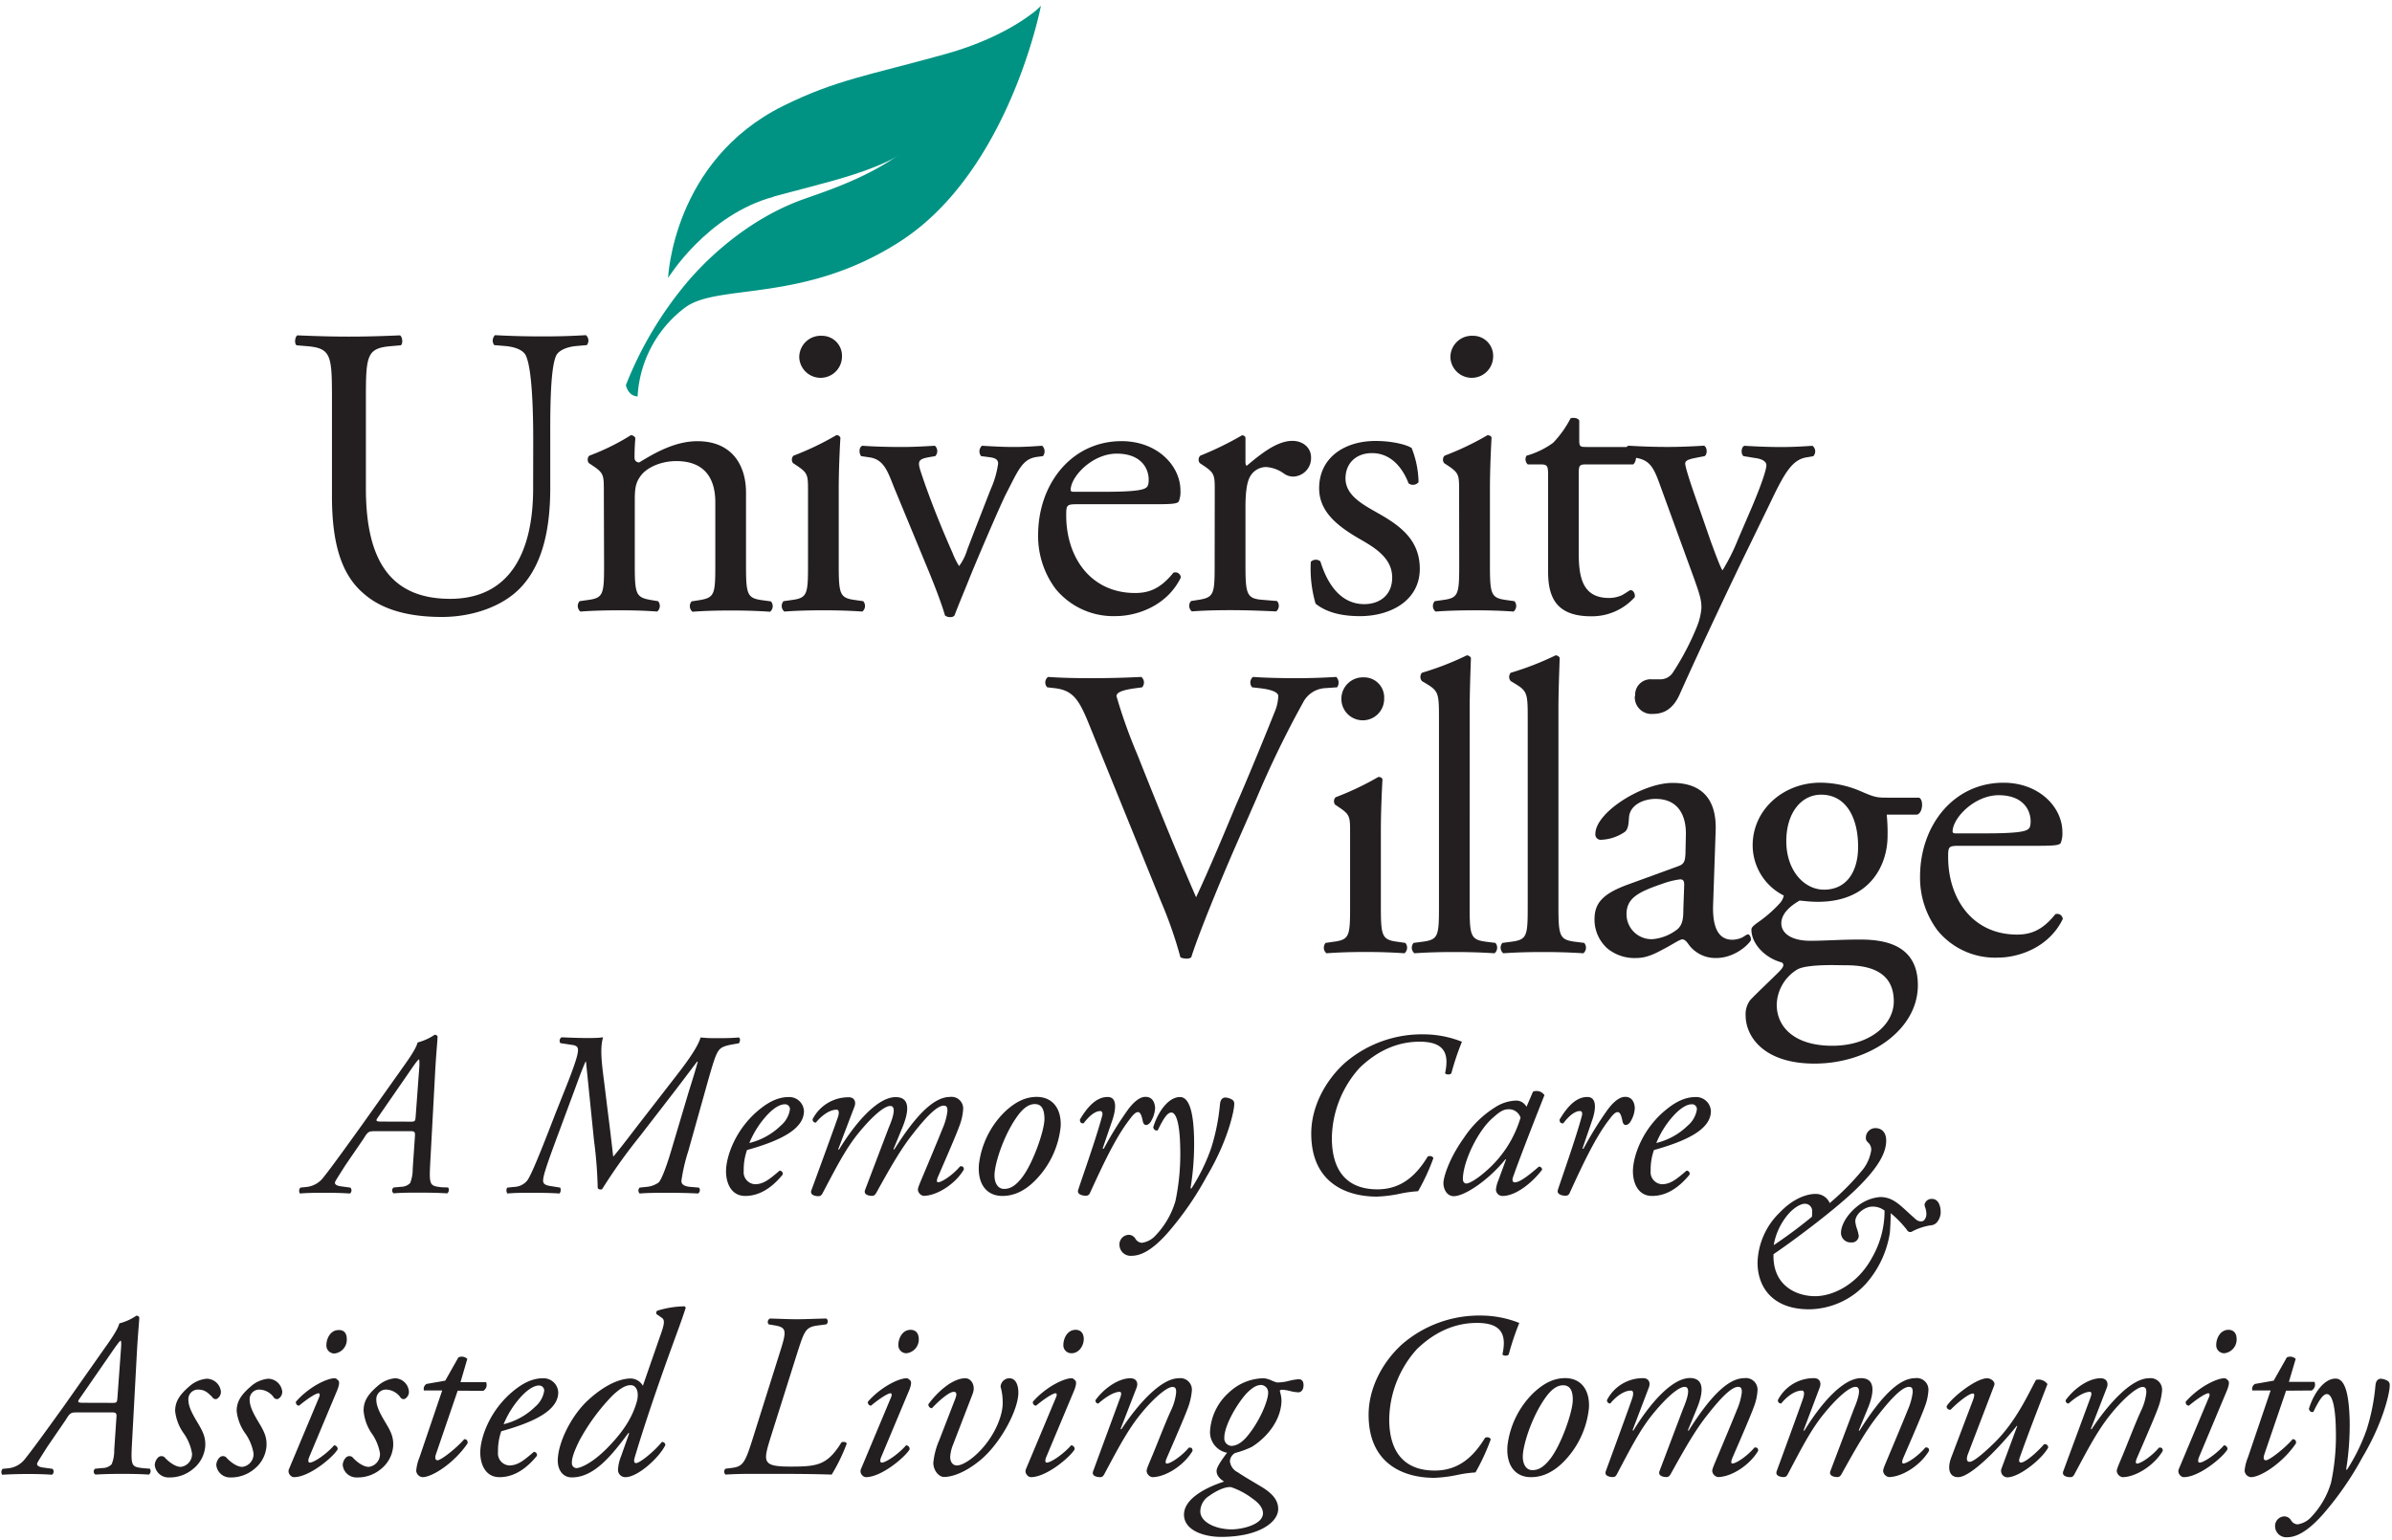 <svg id="Layer_1" data-name="Layer 1" xmlns="http://www.w3.org/2000/svg" viewBox="0 0 500 322"><defs><style>.cls-1{fill:#231f20;}.cls-2{fill:#009383;}</style></defs><path class="cls-1" d="M227.46,151c-2-4.86-3.3-6.68-7-7.11l-1.56-.18a1.46,1.46,0,0,1,.17-2.17c2.52.18,5.3.26,9,.26s6.86-.08,10.5-.26a1.51,1.51,0,0,1,.17,2.17l-1.29.18c-3.3.43-4,1-4.08,1.64a108.58,108.58,0,0,0,4.33,12.15c4,10.06,8,20,12.32,29.92,2.69-5.72,6.42-14.65,8.33-19.25,2.6-5.9,6.59-15.7,8.07-19.43a9.35,9.35,0,0,0,.78-3.39c0-.6-.87-1.3-3.91-1.64l-1.56-.18a1.52,1.52,0,0,1,.18-2.17c2.43.18,5.72.26,9,.26,2.86,0,5.55-.08,8.41-.26a1.71,1.71,0,0,1,.18,2.17l-2.61.18a5.54,5.54,0,0,0-4.51,3,208.49,208.49,0,0,0-9.71,20L258,177.54c-3.47,8-7.54,18-9,22.64a1.7,1.7,0,0,1-.95.26,3.32,3.32,0,0,1-1.3-.26,87.61,87.61,0,0,0-4-11.53Z"/><path class="cls-1" d="M282.21,174.16c0-3.38,0-3.82-2.34-5.38l-.78-.52a1.2,1.2,0,0,1,.09-1.56,60.35,60.35,0,0,0,8.94-4.25c.43,0,.78.17.86.52-.17,3-.34,7.2-.34,10.76v15.61c0,6.24.17,7.11,3.29,7.55l1.82.26a1.52,1.52,0,0,1-.17,2.17c-2.6-.18-5.12-.27-8.15-.27s-5.73.09-8.16.27a1.52,1.52,0,0,1-.17-2.17l1.82-.26c3.21-.44,3.29-1.31,3.29-7.55Zm7.12-28.11a4.47,4.47,0,0,1-8.94.18,4.49,4.49,0,0,1,4.69-4.6,4.19,4.19,0,0,1,4.25,4.42"/><path class="cls-1" d="M307.2,189.34c0,6.25.17,7.11,3.3,7.55l2.08.26a1.52,1.52,0,0,1-.18,2.17c-2.86-.18-5.37-.26-8.41-.26s-5.73.08-8.33.26a1.51,1.51,0,0,1-.17-2.17l2-.26c3.21-.44,3.3-1.3,3.3-7.55V150.13c0-5.12-.09-5.64-2.69-7.2l-.87-.52a1.33,1.33,0,0,1,0-1.74,60.73,60.73,0,0,0,9.37-3.64,1,1,0,0,1,.87.52c-.09,2.61-.26,6.94-.26,10.76Z"/><path class="cls-1" d="M325.76,189.34c0,6.25.18,7.11,3.3,7.55l2.08.26a1.52,1.52,0,0,1-.17,2.17c-2.87-.18-5.38-.26-8.42-.26s-5.72.08-8.32.26a1.52,1.52,0,0,1-.18-2.17l2-.26c3.2-.44,3.29-1.3,3.29-7.55V150.13c0-5.12-.09-5.64-2.69-7.2l-.86-.52a1.31,1.31,0,0,1,0-1.74,61.52,61.52,0,0,0,9.37-3.64.94.94,0,0,1,.86.52c-.08,2.61-.26,6.94-.26,10.76Z"/><path class="cls-1" d="M350.83,181.1c1.3-.44,1.39-1.22,1.48-2.52l.09-4c.08-3.21-1-7.54-6.34-7.54-2.43,0-5.38,1.21-5.55,3.9-.09,1.39-.17,2.43-.87,3a9.33,9.33,0,0,1-4.94,1.65,1.11,1.11,0,0,1-1.22-1.22c0-4.51,9.81-10.67,16.14-10.67s9.28,3.65,9,10.15l-.52,15.1c-.17,4,.61,7.54,4,7.54a5,5,0,0,0,2.17-.52c.43-.26.87-.61,1.13-.61s.61.53.61,1.13c0,.44-3,3.82-7.29,3.82a6.92,6.92,0,0,1-5.64-2.69c-.35-.52-.87-1.21-1.39-1.21s-1.65.78-3.38,1.73c-1.91,1-3.82,2.17-6.25,2.17a8.93,8.93,0,0,1-6.07-2,8.1,8.1,0,0,1-2.69-6.07c0-3.38,1.65-5.38,7.2-7.37Zm-5.38,15.27a9.81,9.81,0,0,0,5.3-2.17c1-1,1.12-2.26,1.12-4.08l.18-5.11c0-1-.35-1.14-.87-1.14a16.46,16.46,0,0,0-3.56.87c-5.11,1.74-7.63,3-7.63,6.42a5.23,5.23,0,0,0,5.46,5.21"/><path class="cls-1" d="M401.15,166.79c1,.43.78,3.38-.52,3.55h-6.25a36.47,36.47,0,0,1,.18,4.43c0,6-3.56,13.79-14.58,13.79-1.56,0-2.78-.17-3.82-.26-1,.61-3.81,2.26-3.81,4.77,0,2,2,3.64,6.07,3.64,2.95,0,6.5-.26,10.32-.26,4.86,0,12.15.87,12.15,9.55,0,9.45-10.33,16.39-21.6,16.39-10.67,0-14.4-5.72-14.4-10.06a4.91,4.91,0,0,1,.95-3.21c1.47-1.56,3.91-3.82,5.9-5.81.78-.78,1.48-1.57.69-2.08-3.38-.87-6.33-3.82-6.33-6.86,0-.43.35-.78,1.3-1.47a26.91,26.91,0,0,0,4.6-4,3.45,3.45,0,0,0,.87-1.65,11.78,11.78,0,0,1-6.51-10.5c0-7.46,6.42-13.1,14.14-13.1a21.61,21.61,0,0,1,8.33,1.74c2.77,1.21,3.38,1.39,5.29,1.39Zm-18.13,35c-2.78,0-6.25.17-7.46,1a8.87,8.87,0,0,0-4.17,7.28c0,4.69,3.73,8.59,11.63,8.59,7.72,0,12.84-4.34,12.84-9.28,0-5.29-3.65-7.55-9.89-7.55ZM388.4,177c0-5.9-2.43-10.84-7.73-10.84-4.16,0-7.28,3.82-7.28,9.71,0,6.16,3.73,10.15,7.89,10.15,4.69,0,7.12-3.73,7.12-9"/><path class="cls-1" d="M409.56,176.85c-2.25,0-2.34.17-2.34,2.34,0,8.76,5.12,16.22,14.4,16.22,2.86,0,5.29-.87,8-4.25a1.15,1.15,0,0,1,1.56,1c-2.86,5.9-9.11,8.07-13.62,8.07A15.51,15.51,0,0,1,405,194.54a18.36,18.36,0,0,1-3.65-11.27c0-10.67,7-19.61,17.44-19.61,7.46,0,12.31,5.12,12.31,10.32a5.44,5.44,0,0,1-.34,2.26c-.26.52-1.48.61-5.12.61Zm5.38-2.6c6.42,0,8.33-.35,9-.87.26-.18.52-.52.52-1.65,0-2.43-1.65-5.46-6.67-5.46s-9.55,4.68-9.64,7.54c0,.17,0,.44.61.44Z"/><path class="cls-1" d="M111.46,92.16c0-5.38-.17-15.36-1.64-18-.61-1-2.17-1.65-4.34-1.82l-2.17-.18a1.57,1.57,0,0,1,.17-2.08c3.3.18,6.51.26,9.89.26,3.65,0,6-.08,9.11-.26a1.5,1.5,0,0,1,.18,2.08l-2.09.18c-2.17.17-3.9,1-4.34,2.08-1.3,2.86-1.21,12.84-1.21,17.7V102c0,7.55-1.21,15.53-6.07,20.73C105.22,126.77,98.8,129,92.38,129c-6,0-12-1.12-16.22-4.77-4.6-3.81-6.77-10.15-6.77-20.47V83.31c0-9-.17-10.5-5.21-10.93L62,72.2c-.52-.34-.35-1.82.17-2.08,4.34.18,7.29.26,10.76.26s6.42-.08,10.67-.26c.52.26.69,1.74.17,2.08l-2.08.18c-5,.43-5.21,1.91-5.21,10.93v18.74c0,14,4.34,23.16,17.61,23.16,12.58,0,17.35-9.89,17.35-23.08Z"/><path class="cls-1" d="M126.22,102.74c0-3.38,0-3.82-2.34-5.38l-.78-.52a1.18,1.18,0,0,1,.08-1.56A47.14,47.14,0,0,0,131.86,91a1,1,0,0,1,.95.61c-.17,2-.17,3.29-.17,4.07a.92.92,0,0,0,1,1c3.65-2.26,7.72-4.43,12.15-4.43,7.2,0,10.15,5,10.15,10.76v14.92c0,6.25.17,7.12,3.29,7.55l1.91.26a1.51,1.51,0,0,1-.17,2.17c-2.6-.18-5.12-.26-8.15-.26s-5.73.08-8.07.26a1.52,1.52,0,0,1-.18-2.17l1.65-.26c3.21-.52,3.3-1.3,3.3-7.55V105c0-5-2.26-8.59-8.16-8.59-3.29,0-6.15,1.39-7.37,3-1.13,1.48-1.3,2.69-1.3,5.21v13.27c0,6.25.17,7,3.3,7.55l1.56.26a1.52,1.52,0,0,1-.18,2.17c-2.34-.18-4.85-.26-7.89-.26s-5.72.08-8.16.26a1.52,1.52,0,0,1-.17-2.17l1.82-.26c3.21-.43,3.3-1.3,3.3-7.55Z"/><path class="cls-1" d="M168.9,102.74c0-3.38,0-3.82-2.34-5.38l-.78-.52a1.18,1.18,0,0,1,.08-1.56A59.37,59.37,0,0,0,174.8,91a.81.81,0,0,1,.87.52c-.18,3-.35,7.2-.35,10.76v15.61c0,6.25.17,7.12,3.3,7.55l1.82.26a1.52,1.52,0,0,1-.18,2.17c-2.6-.18-5.11-.26-8.15-.26s-5.72.08-8.16.26a1.52,1.52,0,0,1-.17-2.17l1.82-.26c3.21-.43,3.3-1.3,3.3-7.55ZM176,74.63a4.47,4.47,0,0,1-8.93.18,4.48,4.48,0,0,1,4.68-4.6A4.19,4.19,0,0,1,176,74.63"/><path class="cls-1" d="M186.94,102.05c-1.3-3.21-2.08-6-5.2-6.42L180,95.37c-.52-.7-.43-1.91.26-2.17,2.17.17,5.21.26,8.16.26,2.34,0,4.07-.09,7-.26a1.52,1.52,0,0,1,.08,2.17l-1,.17c-2.69.44-2.78.87-1.91,3.47,2,6,4.51,12.06,6.51,16.57a15.89,15.89,0,0,0,1.38,2.78,10.78,10.78,0,0,0,1.66-3.3c1.12-3,4.07-10.5,4.94-12.75a19.74,19.74,0,0,0,1.56-5.38c0-.78-.52-1.13-1.56-1.3l-2-.26a1.59,1.59,0,0,1,.18-2.17c2.69.17,4.85.26,6.5.26,2.17,0,3.65-.09,6.08-.26a1.61,1.61,0,0,1,.17,2.17l-1.3.17c-3,.44-3.82,2.69-6.33,7.55-1.22,2.34-6.6,14.92-8,18.48-.86,2.16-1.73,4.16-2.86,7.11a1,1,0,0,1-.87.35,1.59,1.59,0,0,1-1.12-.35c-.7-2.43-2-5.81-3.3-9Z"/><path class="cls-1" d="M225.21,105.43c-2.25,0-2.34.17-2.34,2.34,0,8.76,5.12,16.22,14.4,16.22,2.86,0,5.29-.86,8-4.24a1.14,1.14,0,0,1,1.56,1c-2.86,5.9-9.11,8.07-13.62,8.07a15.57,15.57,0,0,1-12.58-5.72A18.43,18.43,0,0,1,217,111.85c0-10.67,7-19.61,17.44-19.61,7.45,0,12.31,5.12,12.31,10.33a5.45,5.45,0,0,1-.34,2.25c-.26.52-1.48.61-5.12.61Zm5.38-2.6c6.42,0,8.33-.35,9-.87.26-.17.52-.52.52-1.65,0-2.43-1.65-5.46-6.68-5.46s-9.54,4.68-9.63,7.54c0,.18,0,.44.61.44Z"/><path class="cls-1" d="M253.92,102.74c0-3.38,0-3.82-2.34-5.38l-.78-.52a1.17,1.17,0,0,1,.09-1.56A67.21,67.21,0,0,0,259.65,91c.43.09.69.26.69.61v5c0,.43.09.69.26.78,3-2.52,6.34-5.21,9.55-5.21,2.17,0,3.9,1.39,3.9,3.47a3.85,3.85,0,0,1-3.73,4,3.39,3.39,0,0,1-1.91-.61,7.09,7.09,0,0,0-3.82-1.39,3.86,3.86,0,0,0-3.12,1.73c-.87,1.22-1.13,3.73-1.13,6.68v11.8c0,6.25.18,7.29,3.47,7.55l3.13.26a1.52,1.52,0,0,1-.18,2.17c-4.07-.18-6.59-.26-9.63-.26s-5.72.08-8,.26a1.52,1.52,0,0,1-.17-2.17l1.65-.26c3.21-.52,3.29-1.3,3.29-7.55Z"/><path class="cls-1" d="M295.13,93.81a20.21,20.21,0,0,1,1.39,7,1.51,1.51,0,0,1-2.08.26c-1.48-3.81-4.08-6.33-7.64-6.33-3.38,0-5.55,2.17-5.55,5.29,0,3.56,3.64,5.47,6.68,7.2,4.6,2.6,8.85,5.55,8.85,11.71,0,6.6-6.08,9.89-12.49,9.89-4.08,0-7.12-.87-9.29-2.6a26,26,0,0,1-1-8.76,1.48,1.48,0,0,1,2-.09c1.47,4.77,4.25,8.94,9.19,8.94,3.13,0,5.82-1.83,5.82-5.56,0-4-3.47-6.16-6.68-8-5-2.86-8.59-5.9-8.59-10.67,0-6.33,5.21-9.89,11.8-9.89,3.64,0,6.85.87,7.63,1.57"/><path class="cls-1" d="M305,102.74c0-3.38,0-3.82-2.34-5.38l-.79-.52a1.2,1.2,0,0,1,.09-1.56A59.37,59.37,0,0,0,310.92,91c.43,0,.78.17.86.52-.17,3-.34,7.2-.34,10.76v15.61c0,6.25.17,7.12,3.29,7.55l1.83.26a1.52,1.52,0,0,1-.18,2.17c-2.6-.18-5.12-.26-8.15-.26s-5.73.08-8.16.26a1.51,1.51,0,0,1-.17-2.17l1.82-.26c3.21-.43,3.3-1.3,3.3-7.55Zm7.11-28.11a4.47,4.47,0,0,1-8.93.18,4.48,4.48,0,0,1,4.68-4.6,4.19,4.19,0,0,1,4.25,4.42"/><path class="cls-1" d="M331.56,97.1c-1.47,0-1.56.26-1.56,2.08v16.23c0,5,.61,9.62,6.33,9.62a6.59,6.59,0,0,0,2.34-.43c.79-.26,1.91-1.21,2.17-1.21.7,0,1,1,.87,1.47a12,12,0,0,1-9.11,4c-7.46,0-9-4.16-9-9.37V99.62c0-2.34-.09-2.52-1.82-2.52h-2.43a1.44,1.44,0,0,1-.26-1.82,17.3,17.3,0,0,0,5.55-2.69,21.39,21.39,0,0,0,3.65-5.12c.43-.17,1.47-.17,1.82.44v3.9c0,1.56.09,1.65,1.56,1.65h9.63c1,.78.86,3.12.08,3.64Z"/><path class="cls-1" d="M341.8,145.51a3.23,3.23,0,0,1,3.47-3.47h1.65a3.15,3.15,0,0,0,2.86-1.57,55.5,55.5,0,0,0,5-9.62,13.22,13.22,0,0,0,.87-3.73c0-1.74-.35-2.78-1.48-6l-6.76-18.56c-1.48-4.08-2.09-6.16-5.12-6.77l-2.17-.43c-.52-.44-.44-1.91.26-2.17,2.77.17,5.38.26,8.24.26,2.34,0,4.77-.09,7.55-.26.69.26.78,1.73.17,2.17l-2.17.43c-1.21.26-1.91.52-1.91,1.13,0,1,2,6.68,2.52,8.15l2.78,8c.51,1.39,2.17,6,2.51,6.16a41.77,41.77,0,0,0,3.21-6.42l2.95-6.85c1.91-4.51,3-7.72,3-8.68,0-.6-.53-1.21-2.08-1.47l-2.69-.43c-.61-.44-.52-1.91.17-2.17,2.77.17,5.38.26,7.63.26s4.17-.09,6.59-.26a1.45,1.45,0,0,1,.18,2.17l-1.48.26c-2.86.52-4.42,3-7.37,9.19l-4.86,10c-2.86,5.81-10,20.9-14.22,30.36-1.48,3.29-3.56,4.08-5.56,4.08a3.48,3.48,0,0,1-3.81-3.73"/><path class="cls-2" d="M161.76,41.08C179.25,36.37,189,34.91,199.52,23c8.47-9.58,18-21.67,18-21.67s-6.13,6.16-20,10c-15.91,4.43-22.77,5.35-33.78,10.8-23.14,11.46-24.09,36-24.09,36s8.13-13.27,22.11-17"/><path class="cls-2" d="M130.83,80.52a77.49,77.49,0,0,1,12.69-21.37C147.4,54.52,155.7,46.32,167,42c5.36-2,17.76-5.57,25.78-13.77S217.59,1.2,217.59,1.2,211,35.67,188.28,50.4C168,63.56,150,59.14,143.15,64.35a24.91,24.91,0,0,0-9.87,18.54c-2.05-.09-2.45-2.37-2.45-2.37"/><path class="cls-1" d="M93.67,248.29a.92.92,0,0,1-.19,1.23c-1.52-.1-3.38-.15-5.54-.15s-4.17,0-5.63.15a.72.72,0,0,1,0-1.23l1.51-.14a2.68,2.68,0,0,0,1.92-.79,8,8,0,0,0,.53-3l.45-6.57c.09-1.13,0-1.27-1-1.27H78.58c-1.47,0-1.62,0-2.55,1.52l-3.82,5.58c-1.71,2.7-2.2,3.43-2.2,3.68s.19.58,1.12.73l2.11.29a.82.82,0,0,1-.1,1.23c-1.52-.1-3-.15-5-.15s-3.68,0-5.44.15a1,1,0,0,1,.09-1.23l1.33-.14a5.11,5.11,0,0,0,3.53-2.06c1.42-1.76,4.26-5.68,8.08-11l8.62-12.15c2.11-2.94,2.75-4.22,2.94-5a11.31,11.31,0,0,0,3.58-1.62c.24,0,.59.2.59.39,0,.84-.25,2.94-.49,7.21l-1,18.52c-.3,5.43-.25,5.48,2.4,5.78Zm-7.79-13.76c.83,0,.93-.1,1-1l.79-10.73c0-.69,0-1.28-.1-1.28s-.44.3-1.86,2.4l-6.81,9.85c-.4.59-.25.74.83.74Z"/><path class="cls-1" d="M118.76,226.15c1.62-4.17,2.06-5.78,2.06-6.57s-.44-1-1.37-1.12l-2.31-.35a.84.84,0,0,1,.25-1.22c2.3.1,3.87.15,5.39.15,1.08,0,2.25,0,3.28-.15-.68,2.35-.29,5.34.25,9.55l.78,6.32c.54,4.22.83,6.81,1.08,9h.1c1.91-2.3,3.77-4.8,5.63-7.2l7.79-10.05c3.73-4.8,4.51-6.71,4.75-7.59a24.68,24.68,0,0,0,3,.15c1.91,0,3.43,0,5-.15.39.24.25.93,0,1.22l-1.13.2c-1.71.29-2.45.59-2.94,1.13-.68.78-1.17,2.3-2.25,6.07l-4.26,15.19a36.8,36.8,0,0,0-1.42,6.13c-.05.78.58,1.22,2,1.32l1.66.14a.83.83,0,0,1-.19,1.23c-1.82-.1-4-.15-6.28-.15-2,0-4.11,0-5.92.15a.85.85,0,0,1,0-1.23l1.27-.14a5.18,5.18,0,0,0,2.69-.93c.59-.59,1.57-3.14,2.5-6.23L144,228.16c.79-2.5,1.47-4.71,1.86-6.18l-.14,0c-.69.88-1.91,2.54-4.56,6l-7.45,9.65a112.59,112.59,0,0,0-7.84,11,.74.74,0,0,1-.93-.2,90.94,90.94,0,0,0-.78-10l-1.67-16.46h-.09c-.79,1.76-1.52,3.82-2.26,5.83l-3.67,9.89c-2.35,6.32-2.94,8.23-2.94,9.17,0,.53.24.93,1.47,1.12l2.1.34a1.23,1.23,0,0,1-.14,1.23c-1.37-.1-3.33-.15-5.64-.15-2,0-3.67,0-5.24.15-.29-.29-.29-1.08,0-1.23l1.32-.14a3.71,3.71,0,0,0,2.79-1.32c.79-1,2.8-5.93,5.93-14.07Z"/><path class="cls-1" d="M168.05,232.32c0,3.73-4.85,6.18-11.9,8.14a12.36,12.36,0,0,0-.69,4.36,2.51,2.51,0,0,0,2.35,2.79c1.77,0,3-1,5.15-2.84a.66.66,0,0,1,.64.83c-3,3.68-5.79,4.46-7.84,4.46-2.94,0-4-2.74-4-5.15,0-3.08,2-9.06,7.3-13.18,2.55-2,4.46-2.35,5.88-2.35A3.07,3.07,0,0,1,168.05,232.32Zm-7.79.93a19.45,19.45,0,0,0-3.62,5.74,14.18,14.18,0,0,0,6.56-3.63,5.52,5.52,0,0,0,1.91-3.33A1,1,0,0,0,164,230.9C163.3,230.9,162,231.34,160.26,233.25Z"/><path class="cls-1" d="M188.63,235.75l-1.86,4.51.15.1c4.7-7.5,8.43-11,11.66-11a2.43,2.43,0,0,1,2.74,2.65,11.7,11.7,0,0,1-.78,3.43c-.88,2.45-4.41,10.43-4.56,10.83s-.24.93.1.93c.83,0,3.19-1.62,4.61-3.33.68-.1.78.29.78.68-1.86,3.14-5.73,5.49-8.43,5.49a1.46,1.46,0,0,1-1.17-1.23c0-.44.14-.78,1.17-3.23s3-7.15,4-9.65a13.12,13.12,0,0,0,1-3.58c0-.59,0-1.17-.78-1.17-1.42,0-3.78,2.49-6.42,5.88-2.5,3.13-4.71,7-7.69,12.39-.25.39-.44.59-.89.59s-1.86-.15-1.42-1.27L185.69,236c.2-.54,2.16-4.75.4-4.75-1.38,0-4.12,2.54-6.81,5.88-2.55,3.18-4.51,7-7.35,12.39-.25.44-.45.59-.89.59s-1.86-.15-1.42-1.27c.15-.4,5.39-14.7,5.59-15.44s.19-1.37-.34-1.37c-1.62,0-3.34,1.47-4.32,2.69a.62.62,0,0,1-.68-.73,8.41,8.41,0,0,1,7.54-4.56c1.13,0,1.62.88,1.18,2l-3.38,8.87.15.1c3.52-5.78,8.13-11,11.85-11C190.74,229.38,189.66,233.25,188.63,235.75Z"/><path class="cls-1" d="M221.71,235.56a18.66,18.66,0,0,1-5.19,11.12c-3,3.13-5.69,3.38-7,3.38-3.14,0-5.2-2.3-4.9-6.52a18.4,18.4,0,0,1,5.34-11c2.55-2.45,4.75-3.19,6.76-3.19C220.19,229.38,221.9,232,221.71,235.56Zm-8.92-2.35c-2.84,3.82-4.75,9.65-4.9,12.24-.1,1.72.59,3.14,2,3.14,1.08,0,2.3-.44,3.87-2.55,2.16-2.89,4.46-9.36,4.56-11.95,0-1.52-.25-3.24-2-3.24C215.39,230.85,214.21,231.29,212.79,233.21Z"/><path class="cls-1" d="M232.59,234l-2.11,6.17h.25a73.35,73.35,0,0,1,5.14-8.28c1.13-1.47,2.35-2.55,3.58-2.55,1.71,0,2,1.67,2,2.4a6,6,0,0,1-1,2.94c-.59.74-1.37.79-1.57-.24-.25-1.27-.54-1.91-1-1.91s-1,.49-1.71,1.47c-3,3.82-5.74,9.8-8.33,15.43a.89.89,0,0,1-.84.59c-.54,0-2-.2-1.61-1.27.63-2,3.72-10.64,5-15.44.15-.54,0-1-.39-1-1.27,0-2.6,1.37-3.48,2.55-.49.1-.83-.2-.78-.78,1.57-2.65,3.43-4.71,5.78-4.71S233,232.71,232.59,234Z"/><path class="cls-1" d="M249.59,237.71a57.56,57.56,0,0,1-.74,10.78h.2a39.55,39.55,0,0,0,4.12-8.43A43.46,43.46,0,0,0,255,231c.1-1.42.83-1.52,1.17-1.52a3.3,3.3,0,0,1,1.38.44,1,1,0,0,1,.44,1c0,1.23-1.28,7.55-5.69,14.95a65.66,65.66,0,0,1-8.08,11.75c-3.63,4.17-6.08,4.95-7.64,4.95A2.33,2.33,0,0,1,234,260.3a2,2,0,0,1,2-2.11,1.67,1.67,0,0,1,1.32.79,1.68,1.68,0,0,0,1.37.88,4.73,4.73,0,0,0,2.7-1.37,17.6,17.6,0,0,0,4.31-7.35,47.67,47.67,0,0,0,1-11.17c-.1-5.44-.93-7.35-1.86-7.35s-1.82,1.66-2.84,3.72c-.54.15-.84-.2-.94-.64,1-3.28,3.19-6.32,5.59-6.32S249.49,234.28,249.59,237.71Z"/><path class="cls-1" d="M305.59,217.82a55,55,0,0,0-2.2,6.56c-.2.4-1.18.35-1.32,0,.93-4.27-.3-6.57-5.34-6.57-3.48,0-8,1.08-12.55,5.49a22.35,22.35,0,0,0-5.78,14.65c0,7,3.28,10.73,9.51,10.73,5.09,0,8.18-3,10.53-6.86.49-.2,1-.1,1.18.34a44.55,44.55,0,0,1-3.19,6.91,26.14,26.14,0,0,0-3.87.54,27.89,27.89,0,0,1-4.75.59c-6.37,0-13.72-2.89-13.72-13.18,0-5.69,3-11.12,7-14.75a24.63,24.63,0,0,1,16.46-6A21.82,21.82,0,0,1,305.59,217.82Z"/><path class="cls-1" d="M320.44,228.26a2,2,0,0,1,2.4.73c-.73,1.81-5,12.64-6.56,17.1-.3.83,0,1.13.34,1.13.83,0,2.25-.84,5.05-3.29a.66.66,0,0,1,.68.64c-2.06,2.75-5.53,5.49-8.23,5.49a1.35,1.35,0,0,1-1.42-1.32,6.28,6.28,0,0,1,.49-1.91l1.62-4.41-.15,0c-3.48,4.31-8.48,7.69-10.78,7.69-1.37,0-2.16-1.37-2.16-2.74,0-1.13,1.08-5,4.32-9.51a21.47,21.47,0,0,1,6.46-6.32,8.59,8.59,0,0,1,4.41-1.42,2.51,2.51,0,0,1,1.18.29,2.86,2.86,0,0,1,1,1Zm-8.52,5.58c-3.14,2.79-6.13,9.21-6.13,12.69,0,.59.3.93.74.93s2-.63,4.75-3.18a23.7,23.7,0,0,0,6.56-10.59,2.57,2.57,0,0,0-2.45-1.76C314.22,231.93,313.44,232.47,311.92,233.84Z"/><path class="cls-1" d="M332.89,234l-2.11,6.17H331a74.82,74.82,0,0,1,5.14-8.28c1.13-1.47,2.35-2.55,3.58-2.55,1.71,0,2,1.67,2,2.4a6,6,0,0,1-1,2.94c-.59.74-1.37.79-1.57-.24-.24-1.27-.54-1.91-1-1.91s-1,.49-1.71,1.47c-3,3.82-5.74,9.8-8.33,15.43a.89.89,0,0,1-.83.59c-.54,0-2-.2-1.62-1.27.63-2,3.72-10.64,5-15.44.15-.54.05-1-.39-1-1.27,0-2.59,1.37-3.48,2.55-.49.1-.83-.2-.78-.78,1.57-2.65,3.43-4.71,5.78-4.71S333.33,232.71,332.89,234Z"/><path class="cls-1" d="M357.63,232.32c0,3.73-4.85,6.18-11.9,8.14a12.14,12.14,0,0,0-.69,4.36,2.51,2.51,0,0,0,2.35,2.79c1.77,0,3-1,5.15-2.84a.65.65,0,0,1,.63.83c-3,3.68-5.78,4.46-7.84,4.46-2.94,0-4-2.74-4-5.15,0-3.08,1.95-9.06,7.3-13.18,2.54-2,4.45-2.35,5.87-2.35A3.08,3.08,0,0,1,357.63,232.32Zm-7.79.93a19.25,19.25,0,0,0-3.62,5.74,14.18,14.18,0,0,0,6.56-3.63,5.52,5.52,0,0,0,1.91-3.33,1,1,0,0,0-1.13-1.13C352.88,230.9,351.6,231.34,349.84,233.25Z"/><path class="cls-1" d="M367.38,264a15.13,15.13,0,0,1,4.71-10.54c3.18-3.33,6.22-3.82,7.3-3.82a3.18,3.18,0,0,1,3.08,1.91,54,54,0,0,0,6.91-7,8.61,8.61,0,0,0,1.77-4.12,2,2,0,0,0-.59-1.47c-.39-.39-.54-.54-.54-1.08a2,2,0,0,1,2-2c1.13,0,2.25.69,2.25,2.6,0,2.55-1.61,5.59-6.17,10.05-4.07,4-12.3,10.24-17.39,13.72v.39c0,6.27,4.9,8.38,8.67,8.38,4.07,0,9.06-2.75,11.9-8a19.64,19.64,0,0,0,2.65-9.9,4.07,4.07,0,0,0-2.55-.83c-1.52,0-3.57,1.47-3.57,3.13a7.42,7.42,0,0,0,.39,1.62,8.6,8.6,0,0,1,.34,1.37,1.44,1.44,0,0,1-1.62,1.37,2,2,0,0,1-2.1-2c0-1.28.88-3.48,3.33-5.49a8.71,8.71,0,0,1,4.85-2c2.69,0,4.12,1.66,6.52,3.82,1.12,1,1.27,1.27,2.15,1.27.49,0,1-.68,1-1.51a4,4,0,0,0-.19-1.23,4.18,4.18,0,0,1-.2-.73,1.49,1.49,0,0,1,1.57-1.23c1.32,0,1.81,1.47,1.81,2.74a3.28,3.28,0,0,1-.93,2.31,2,2,0,0,1-1.27.49,12.43,12.43,0,0,0-3.68,1.22.77.77,0,0,1-1.18-.29,21.93,21.93,0,0,0-3.38-3.48c0,.88-.09,3.23-.19,4.16a20.91,20.91,0,0,1-5,10.59,16.32,16.32,0,0,1-11.76,5.34C370.47,273.81,367.38,269.06,367.38,264Zm11.37-9.6c.05-.45.05-1.08.05-1.18a1.5,1.5,0,0,0-1.62-1.52c-.68,0-2.3.74-3.77,2.65a13.44,13.44,0,0,0-2.65,6A98.62,98.62,0,0,0,378.75,254.41Z"/><path class="cls-1" d="M31.33,307.09a.92.92,0,0,1-.2,1.23c-1.51-.1-3.38-.15-5.53-.15s-4.17.05-5.64.15a.72.72,0,0,1-.05-1.23l1.52-.14a2.63,2.63,0,0,0,1.91-.79,7.62,7.62,0,0,0,.54-3l.44-6.57c.1-1.13,0-1.27-1-1.27h-7c-1.47,0-1.62,0-2.55,1.52l-3.82,5.58c-1.71,2.7-2.2,3.43-2.2,3.68s.19.58,1.12.73l2.11.29a.83.83,0,0,1-.1,1.23c-1.52-.1-3-.15-5-.15s-3.67.05-5.44.15a1.06,1.06,0,0,1,.1-1.23L1.79,307a5.09,5.09,0,0,0,3.52-2.06c1.42-1.76,4.27-5.68,8.09-11L22,281.71c2.11-2.93,2.75-4.21,2.94-5a11.31,11.31,0,0,0,3.58-1.62c.24,0,.59.2.59.39,0,.84-.25,2.94-.49,7.21l-1,18.52c-.3,5.44-.25,5.48,2.4,5.78Zm-7.79-13.76c.83,0,.93-.1,1-1l.78-10.73c.05-.69,0-1.28-.09-1.28s-.44.3-1.87,2.4l-6.81,9.85c-.39.59-.24.74.84.74Z"/><path class="cls-1" d="M46.18,291a1.7,1.7,0,0,1-.88,1.51.8.8,0,0,1-.93-.39c-.84-.83-1.47-1.57-3-1.57a2,2,0,0,0-2,2c0,1,.24,2.06,1.66,4.46,1.23,2.06,2,3.29,1.87,5.44a6.79,6.79,0,0,1-2.55,4.7,7.55,7.55,0,0,1-5,1.77,2.88,2.88,0,0,1-3-2.6,2.36,2.36,0,0,1,.74-1.61,1,1,0,0,1,1.32,0c.63.73,2.11,2,3.38,2a2.68,2.68,0,0,0,2.35-2.8,10.12,10.12,0,0,0-1.81-4.31,9.86,9.86,0,0,1-1.72-4.56c0-1.91.84-3.33,2.94-5.14a6.36,6.36,0,0,1,3.63-1.62A3,3,0,0,1,46.18,291Z"/><path class="cls-1" d="M59,291a1.69,1.69,0,0,1-.89,1.51.81.81,0,0,1-.93-.39,3.79,3.79,0,0,0-3-1.57,2,2,0,0,0-2,2c0,1,.24,2.06,1.66,4.46,1.23,2.06,2,3.29,1.86,5.44a6.77,6.77,0,0,1-2.54,4.7,7.55,7.55,0,0,1-4.95,1.77,2.88,2.88,0,0,1-3-2.6,2.34,2.34,0,0,1,.73-1.61,1,1,0,0,1,1.33,0c.63.73,2.1,2,3.38,2a2.68,2.68,0,0,0,2.35-2.8,10.12,10.12,0,0,0-1.81-4.31,9.86,9.86,0,0,1-1.72-4.56c0-1.91.83-3.33,2.94-5.14a6.36,6.36,0,0,1,3.63-1.62A3,3,0,0,1,59,291Z"/><path class="cls-1" d="M66.66,292.25c.24-.54.24-.93-.1-.93s-1.61.59-4.06,2.6a.7.7,0,0,1-.64-.84c2.69-3.08,6.47-4.9,8.08-4.9.35,0,.59.3.79.49s.29.74-.3,2.16L64.6,304.74c-.19.49-.24,1.08.15,1.08.83,0,3.43-1.71,5.09-3.62a.77.77,0,0,1,.74.83c-.74,1.42-5.78,5.83-9.16,5.83a1.11,1.11,0,0,1-.79-.44,1.17,1.17,0,0,1-.19-1.33ZM72.49,280a2.89,2.89,0,0,1-2.55,3,1.66,1.66,0,0,1-1.71-1.81c0-1.08.68-3.09,2.59-3.09C72,278.09,72.49,278.87,72.49,280Z"/><path class="cls-1" d="M85.48,291a1.69,1.69,0,0,1-.89,1.51.81.81,0,0,1-.93-.39,3.79,3.79,0,0,0-3-1.57,2,2,0,0,0-2,2c0,1,.24,2.06,1.66,4.46,1.23,2.06,2,3.29,1.86,5.44a6.77,6.77,0,0,1-2.54,4.7,7.55,7.55,0,0,1-5,1.77,2.88,2.88,0,0,1-3-2.6,2.34,2.34,0,0,1,.73-1.61,1,1,0,0,1,1.33,0c.63.73,2.1,2,3.38,2a2.68,2.68,0,0,0,2.35-2.8,10.12,10.12,0,0,0-1.81-4.31A9.86,9.86,0,0,1,76,294.94c0-1.91.83-3.33,2.94-5.14a6.36,6.36,0,0,1,3.63-1.62A3,3,0,0,1,85.48,291Z"/><path class="cls-1" d="M95.67,290.78l-4.56,13.33c-.29.93,0,1.22.34,1.22.74,0,4-2.55,5.59-4.41.49,0,.78.3.69.88-2.75,4.07-7.35,7.06-9.41,7.06A1.46,1.46,0,0,1,87,307.54a9.36,9.36,0,0,1,.68-2.8l4.75-14H88.61a1.22,1.22,0,0,1,.54-1.37l3.92-.69,2.74-4.85a1.65,1.65,0,0,1,1.87.3L96.26,289h5.34a1.41,1.41,0,0,1-.59,1.81Z"/><path class="cls-1" d="M116.69,291.12c0,3.73-4.85,6.18-11.91,8.14a12.41,12.41,0,0,0-.68,4.36,2.51,2.51,0,0,0,2.35,2.79c1.76,0,3-1,5.14-2.84a.66.66,0,0,1,.64.83c-3,3.68-5.78,4.46-7.84,4.46-2.94,0-4-2.74-4-5.15,0-3.08,2-9.06,7.3-13.18,2.55-2,4.46-2.35,5.88-2.35A3.08,3.08,0,0,1,116.69,291.12Zm-7.79.93a19.65,19.65,0,0,0-3.63,5.74,14.22,14.22,0,0,0,6.57-3.63,5.52,5.52,0,0,0,1.91-3.33,1.05,1.05,0,0,0-1.13-1.13C111.94,289.7,110.66,290.14,108.9,292.05Z"/><path class="cls-1" d="M137.9,279.61c1-2.75,1.13-3.58.44-4.07l-1.12-.78a.63.63,0,0,1,.14-.69,19.81,19.81,0,0,1,5.79-.93l.19.29c-.88,2.75-1.61,4.61-3.08,8.68-4.85,13.37-7.16,21.21-7.6,22.68-.19.64-.15,1.13.3,1.13.78,0,3.87-2.5,5.38-4.41a.65.65,0,0,1,.74.64c-1.32,2.69-5.78,6.71-8.33,6.71a1.52,1.52,0,0,1-1.57-1.57,8.87,8.87,0,0,1,.64-2.79l1.71-4.85-.19,0c-3.38,4.51-7.06,9.26-11.81,9.26-1.91,0-2.94-1.57-2.94-3.53,0-3.48,2.65-9.31,6.52-12.79,3.33-3,6.42-4.36,8.77-4.36a3,3,0,0,1,2.5,1.52Zm-9.84,12.15a42.4,42.4,0,0,0-7,9.55c-1.52,3.14-1.52,4-1.52,4.66a1,1,0,0,0,.93,1c.74,0,3.23-.88,6.62-4.36,3.82-3.92,5.24-6.86,6-9.46.59-2.06-.05-3.53-1.27-3.53S129.33,290.58,128.06,291.76Z"/><path class="cls-1" d="M161.18,300.24c-1.67,5.38-2,6.41,4,6.41,5.63,0,7.74-.24,10.73-5.09.49-.15,1-.05,1.08.29a37.66,37.66,0,0,1-3.14,6.47c-3.13-.1-6.32-.15-11.32-.15h-5.68c-2,0-3.63.05-5.19.15a.81.81,0,0,1,0-1.23l1.17-.14c2.35-.3,2.84-.83,4.41-5.83l5.74-18.23c1.46-4.6,1.56-5.34-1.13-5.78l-1.18-.2a.78.78,0,0,1,.3-1.22c1.91.05,3.57.15,5.58.15s3.63-.1,6.18-.15a.78.78,0,0,1,0,1.22l-1.52.2c-2.8.34-3,.93-4.56,5.78Z"/><path class="cls-1" d="M186.22,292.25c.24-.54.24-.93-.1-.93s-1.62.59-4.07,2.6a.7.7,0,0,1-.63-.84c2.69-3.08,6.46-4.9,8.08-4.9.34,0,.59.3.79.49s.29.74-.3,2.16l-5.83,13.91c-.2.49-.24,1.08.15,1.08.83,0,3.43-1.71,5.09-3.62a.77.77,0,0,1,.74.83c-.74,1.42-5.78,5.83-9.16,5.83a1.11,1.11,0,0,1-.79-.44,1.17,1.17,0,0,1-.19-1.33Zm5.83-12.3a2.89,2.89,0,0,1-2.55,3,1.66,1.66,0,0,1-1.71-1.81c0-1.08.68-3.09,2.59-3.09C191.51,278.09,192.05,278.87,192.05,280Z"/><path class="cls-1" d="M199.69,292.45c.35-.94.3-1.43-.34-1.43-.93,0-3,1.77-4.56,3.43a.77.77,0,0,1-.73-.83c1.57-2.2,4.85-5.44,7.74-5.44,1.13,0,2.21,1.42,1.52,3.24l-4.21,10.92a8,8,0,0,0-.49,2.31c0,.83.39,1.76,1.42,1.76s3.13-1.13,5.34-3.63c2.84-3.23,4.21-7,4.21-9.36a11.93,11.93,0,0,0-.44-3.47,1.87,1.87,0,0,1,1.81-1.77c1.57,0,1.91,1.82,1.91,3,0,3.58-3.67,10.53-7.88,14.06-3.73,3.09-6.47,3.58-7.65,3.58s-2.25-1.47-2.25-2.94a15.51,15.51,0,0,1,1.22-4.7Z"/><path class="cls-1" d="M220.71,292.25c.25-.54.25-.93-.09-.93s-1.62.59-4.07,2.6a.7.7,0,0,1-.64-.84c2.7-3.08,6.47-4.9,8.09-4.9.34,0,.59.3.78.49s.3.74-.29,2.16l-5.83,13.91c-.2.49-.25,1.08.14,1.08.84,0,3.43-1.71,5.1-3.62a.76.76,0,0,1,.73.83c-.73,1.42-5.78,5.83-9.16,5.83a1.09,1.09,0,0,1-.78-.44,1.17,1.17,0,0,1-.2-1.33Zm5.83-12.3c0,1.52-1.07,3-2.54,3a1.66,1.66,0,0,1-1.72-1.81c0-1.08.69-3.09,2.6-3.09C226,278.09,226.54,278.87,226.54,280Z"/><path class="cls-1" d="M234.24,298.77l.15.09c3.47-5.29,8.32-10.68,12-10.68a2.41,2.41,0,0,1,2.74,2.65,13.57,13.57,0,0,1-.78,3.43c-.88,2.45-4.41,10.43-4.56,10.83s-.24.93.1.93c.83,0,3.19-1.62,4.61-3.33.68-.1.78.29.78.68-1.86,3.14-5.73,5.49-8.43,5.49a1.46,1.46,0,0,1-1.17-1.23c0-.44.14-.78,1.17-3.23s2.84-7.2,4-9.65a11.57,11.57,0,0,0,1-3.58c0-.59,0-1.17-.78-1.17-1.18,0-4.07,2.45-6.77,5.83s-4.6,7.05-7.49,12.44c-.25.44-.44.59-.88.59s-1.87-.15-1.42-1.28l5.68-15.43c.24-.64.24-1.13-.15-1.13-1.12,0-2.84,1-4.46,2.45a.6.6,0,0,1-.58-.73c1.86-2.55,4.85-4.56,7.3-4.56,1.17,0,1.71.88,1.27,2Z"/><path class="cls-1" d="M265.74,288.62a7.31,7.31,0,0,0,1.18.44,9.71,9.71,0,0,0,2.35-.29,11.89,11.89,0,0,1,2.21-.39c.68,0,1,.49,1,1.22,0,1.13-.59,1.52-1.08,1.52a8.43,8.43,0,0,1-1.62-.24,8.53,8.53,0,0,0-1.81-.3c-.25,0-.49.15-.44.3a7.76,7.76,0,0,1,.34,1.86c0,4-2.84,7.69-6.22,9.8a19.56,19.56,0,0,1-3.48,1.27,2.12,2.12,0,0,0-1.08,1.72,2.92,2.92,0,0,0,1.62,2.3c1.13.78,3,1.86,4.8,2.94,2.84,1.67,3.67,3.18,3.67,4.75,0,2.75-4,5.83-11.95,5.83-3.58,0-7.74-1.37-7.74-4.65,0-3.73,5.73-6.08,8.38-6.91-1.28-.83-1.57-1.57-1.57-2.25,0-.89,1.52-2.89,2.2-3.78a4.38,4.38,0,0,1-3.57-4.41,11.76,11.76,0,0,1,4-8.23,10.77,10.77,0,0,1,7.25-2.94A5.11,5.11,0,0,1,265.74,288.62ZM264,316.4c0-.83-.54-1.91-2.11-3a15.74,15.74,0,0,0-4.55-2.45c-1.23-.15-3.14.78-4.56,1.81A3.92,3.92,0,0,0,250.9,316c0,2.31,3.28,3.78,6.61,3.78C259.77,319.74,264,318.76,264,316.4Zm-3.67-24.79c-1.92,2.21-4.41,6.52-4.41,9a1.57,1.57,0,0,0,1.47,1.71c.68,0,1.86-.29,3.23-1.91,2.74-3.23,4.46-7.59,4.46-9.16a1.56,1.56,0,0,0-1.47-1.67C262.76,289.6,261.82,290,260.31,291.61Z"/><path class="cls-1" d="M317.58,276.62a55,55,0,0,0-2.2,6.56c-.2.4-1.18.35-1.32,0,.93-4.27-.3-6.57-5.34-6.57-3.48,0-8,1.08-12.55,5.49a22.35,22.35,0,0,0-5.78,14.65c0,7,3.28,10.73,9.51,10.73,5.09,0,8.18-3,10.53-6.86.49-.2,1-.1,1.18.34a44.55,44.55,0,0,1-3.19,6.91,26.14,26.14,0,0,0-3.87.54,27.89,27.89,0,0,1-4.75.59c-6.37,0-13.72-2.89-13.72-13.18,0-5.69,3-11.13,7-14.75a24.63,24.63,0,0,1,16.46-6A21.82,21.82,0,0,1,317.58,276.62Z"/><path class="cls-1" d="M332.14,294.36A18.69,18.69,0,0,1,327,305.48c-3,3.13-5.69,3.38-7,3.38-3.14,0-5.19-2.3-4.9-6.52a18.4,18.4,0,0,1,5.34-11c2.55-2.45,4.75-3.19,6.76-3.19C330.62,288.18,332.33,290.78,332.14,294.36ZM323.22,292c-2.84,3.83-4.75,9.66-4.9,12.25-.1,1.72.59,3.14,2,3.14,1.08,0,2.3-.44,3.87-2.55,2.16-2.89,4.46-9.36,4.56-11.95.05-1.52-.25-3.24-2-3.24C325.82,289.65,324.64,290.09,323.22,292Z"/><path class="cls-1" d="M354.68,294.55l-1.86,4.51.14.1c4.71-7.5,8.43-11,11.66-11a2.43,2.43,0,0,1,2.75,2.65,11.44,11.44,0,0,1-.79,3.43c-.88,2.45-4.41,10.43-4.55,10.83s-.25.93.09.93c.84,0,3.19-1.62,4.61-3.33.69-.1.78.29.78.68-1.86,3.14-5.73,5.49-8.42,5.49a1.47,1.47,0,0,1-1.18-1.23c0-.44.15-.78,1.18-3.23s3-7.15,4-9.65a13.1,13.1,0,0,0,1-3.58c0-.59,0-1.17-.78-1.17-1.42,0-3.77,2.49-6.42,5.88-2.5,3.13-4.7,7-7.69,12.39-.24.39-.44.59-.88.59s-1.86-.15-1.42-1.28l4.85-12.83c.19-.54,2.15-4.75.39-4.75-1.37,0-4.12,2.54-6.81,5.88-2.55,3.18-4.51,7-7.35,12.39-.24.44-.44.59-.88.59s-1.86-.15-1.42-1.28c.14-.39,5.39-14.69,5.58-15.43s.2-1.37-.34-1.37c-1.62,0-3.33,1.47-4.31,2.69a.63.63,0,0,1-.69-.73,8.43,8.43,0,0,1,7.55-4.56c1.12,0,1.62.88,1.17,2l-3.38,8.87.15.1c3.53-5.78,8.13-11,11.86-11C356.79,288.18,355.71,292.05,354.68,294.55Z"/><path class="cls-1" d="M390.4,294.55l-1.86,4.51.14.1c4.71-7.5,8.43-11,11.66-11a2.43,2.43,0,0,1,2.75,2.65,11.44,11.44,0,0,1-.79,3.43c-.88,2.45-4.41,10.43-4.55,10.83s-.25.93.09.93c.84,0,3.19-1.62,4.61-3.33.69-.1.78.29.78.68-1.86,3.14-5.73,5.49-8.42,5.49a1.47,1.47,0,0,1-1.18-1.23c0-.44.15-.78,1.18-3.23s3-7.15,4-9.65a13.1,13.1,0,0,0,1-3.58c0-.59,0-1.17-.78-1.17-1.42,0-3.77,2.49-6.42,5.88-2.5,3.13-4.7,7-7.69,12.39-.24.39-.44.59-.88.59s-1.86-.15-1.42-1.28l4.85-12.83c.19-.54,2.15-4.75.39-4.75-1.37,0-4.12,2.54-6.81,5.88-2.55,3.18-4.51,7-7.35,12.39-.24.44-.44.59-.88.59s-1.86-.15-1.42-1.28c.14-.39,5.39-14.69,5.58-15.43s.2-1.37-.34-1.37c-1.62,0-3.33,1.47-4.31,2.69a.63.63,0,0,1-.69-.73,8.43,8.43,0,0,1,7.55-4.56c1.12,0,1.61.88,1.17,2L377,299.06l.15.1c3.53-5.78,8.13-11,11.86-11C392.5,288.18,391.43,292.05,390.4,294.55Z"/><path class="cls-1" d="M411.37,304c-.44,1.17-.2,1.66.34,1.66.74,0,2.7-1.56,5.25-4.06,4.46-4.41,7-10.1,8.62-13.08a2.27,2.27,0,0,1,2.4.88c-.49,1.32-3.67,9.36-5.73,15.19-.25.63-.3,1.22.19,1.22.94,0,3.53-2.3,4.81-3.82a.68.68,0,0,1,.88.69c-1.28,2.35-6,6.22-8.58,6.22a1.36,1.36,0,0,1-1.22-1.72l3.33-9-.1-.05c-3.53,4.46-9.6,10.73-12.25,10.73-2,0-2.25-2-1.42-4.17l4.51-11.9c.34-.93.39-1.42,0-1.42-.93,0-3.48,2.15-4.65,3.38a.69.69,0,0,1-.84-.74c1.28-2,6.18-5.83,8.48-5.83.64,0,1.76.64,1.47,1.47Z"/><path class="cls-1" d="M437.05,298.77l.14.09c3.48-5.29,8.33-10.68,12-10.68a2.41,2.41,0,0,1,2.74,2.65,13.57,13.57,0,0,1-.78,3.43c-.88,2.45-4.41,10.43-4.56,10.83s-.24.93.1.93c.83,0,3.18-1.62,4.6-3.33.69-.1.79.29.79.68-1.86,3.14-5.73,5.49-8.43,5.49a1.47,1.47,0,0,1-1.18-1.23c0-.44.15-.78,1.18-3.23s2.84-7.2,4-9.65a11.57,11.57,0,0,0,1-3.58c0-.59-.05-1.17-.79-1.17-1.17,0-4.06,2.45-6.76,5.83s-4.6,7.05-7.49,12.44c-.25.44-.44.59-.89.59s-1.86-.15-1.42-1.28L437,292.15c.24-.64.24-1.13-.15-1.13-1.13,0-2.84,1-4.46,2.45a.61.61,0,0,1-.59-.73c1.87-2.55,4.85-4.56,7.3-4.56,1.18,0,1.72.88,1.28,2Z"/><path class="cls-1" d="M461.69,292.25c.25-.54.25-.93-.1-.93s-1.61.59-4.06,2.6a.7.7,0,0,1-.64-.84c2.69-3.08,6.47-4.9,8.08-4.9.35,0,.59.3.79.49s.29.74-.3,2.16l-5.83,13.91c-.19.49-.24,1.08.15,1.08.83,0,3.43-1.71,5.1-3.62a.76.76,0,0,1,.73.83c-.73,1.42-5.78,5.83-9.16,5.83a1.09,1.09,0,0,1-.78-.44,1.16,1.16,0,0,1-.2-1.33Zm5.83-12.3a2.89,2.89,0,0,1-2.55,3,1.66,1.66,0,0,1-1.71-1.81c0-1.08.69-3.09,2.6-3.09C467,278.09,467.52,278.87,467.52,280Z"/><path class="cls-1" d="M477.86,290.78l-4.55,13.33c-.3.93-.05,1.22.34,1.22.73,0,4-2.55,5.58-4.41.49,0,.79.3.69.88-2.74,4.07-7.35,7.06-9.41,7.06a1.47,1.47,0,0,1-1.32-1.32,9.48,9.48,0,0,1,.69-2.8l4.75-14h-3.82a1.22,1.22,0,0,1,.54-1.37l3.92-.69,2.74-4.85a1.64,1.64,0,0,1,1.86.3l-1.42,4.8h5.34a1.41,1.41,0,0,1-.59,1.81Z"/><path class="cls-1" d="M491.14,296.51a58.33,58.33,0,0,1-.73,10.78h.19a39.55,39.55,0,0,0,4.12-8.43,42.81,42.81,0,0,0,1.81-9.06c.1-1.42.83-1.52,1.18-1.52a3.26,3.26,0,0,1,1.37.44,1,1,0,0,1,.44,1c.05,1.23-1.27,7.55-5.68,14.95a65.75,65.75,0,0,1-8.09,11.75c-3.62,4.17-6.07,5-7.64,5a2.33,2.33,0,0,1-2.55-2.25,2,2,0,0,1,2-2.11,1.67,1.67,0,0,1,1.32.79,1.68,1.68,0,0,0,1.37.88,4.73,4.73,0,0,0,2.7-1.37,17.6,17.6,0,0,0,4.31-7.35,47.14,47.14,0,0,0,1-11.17c-.1-5.44-.93-7.35-1.86-7.35s-1.81,1.66-2.84,3.72c-.54.15-.83-.2-.93-.64,1-3.28,3.18-6.32,5.58-6.32S491,293.08,491.14,296.51Z"/></svg>